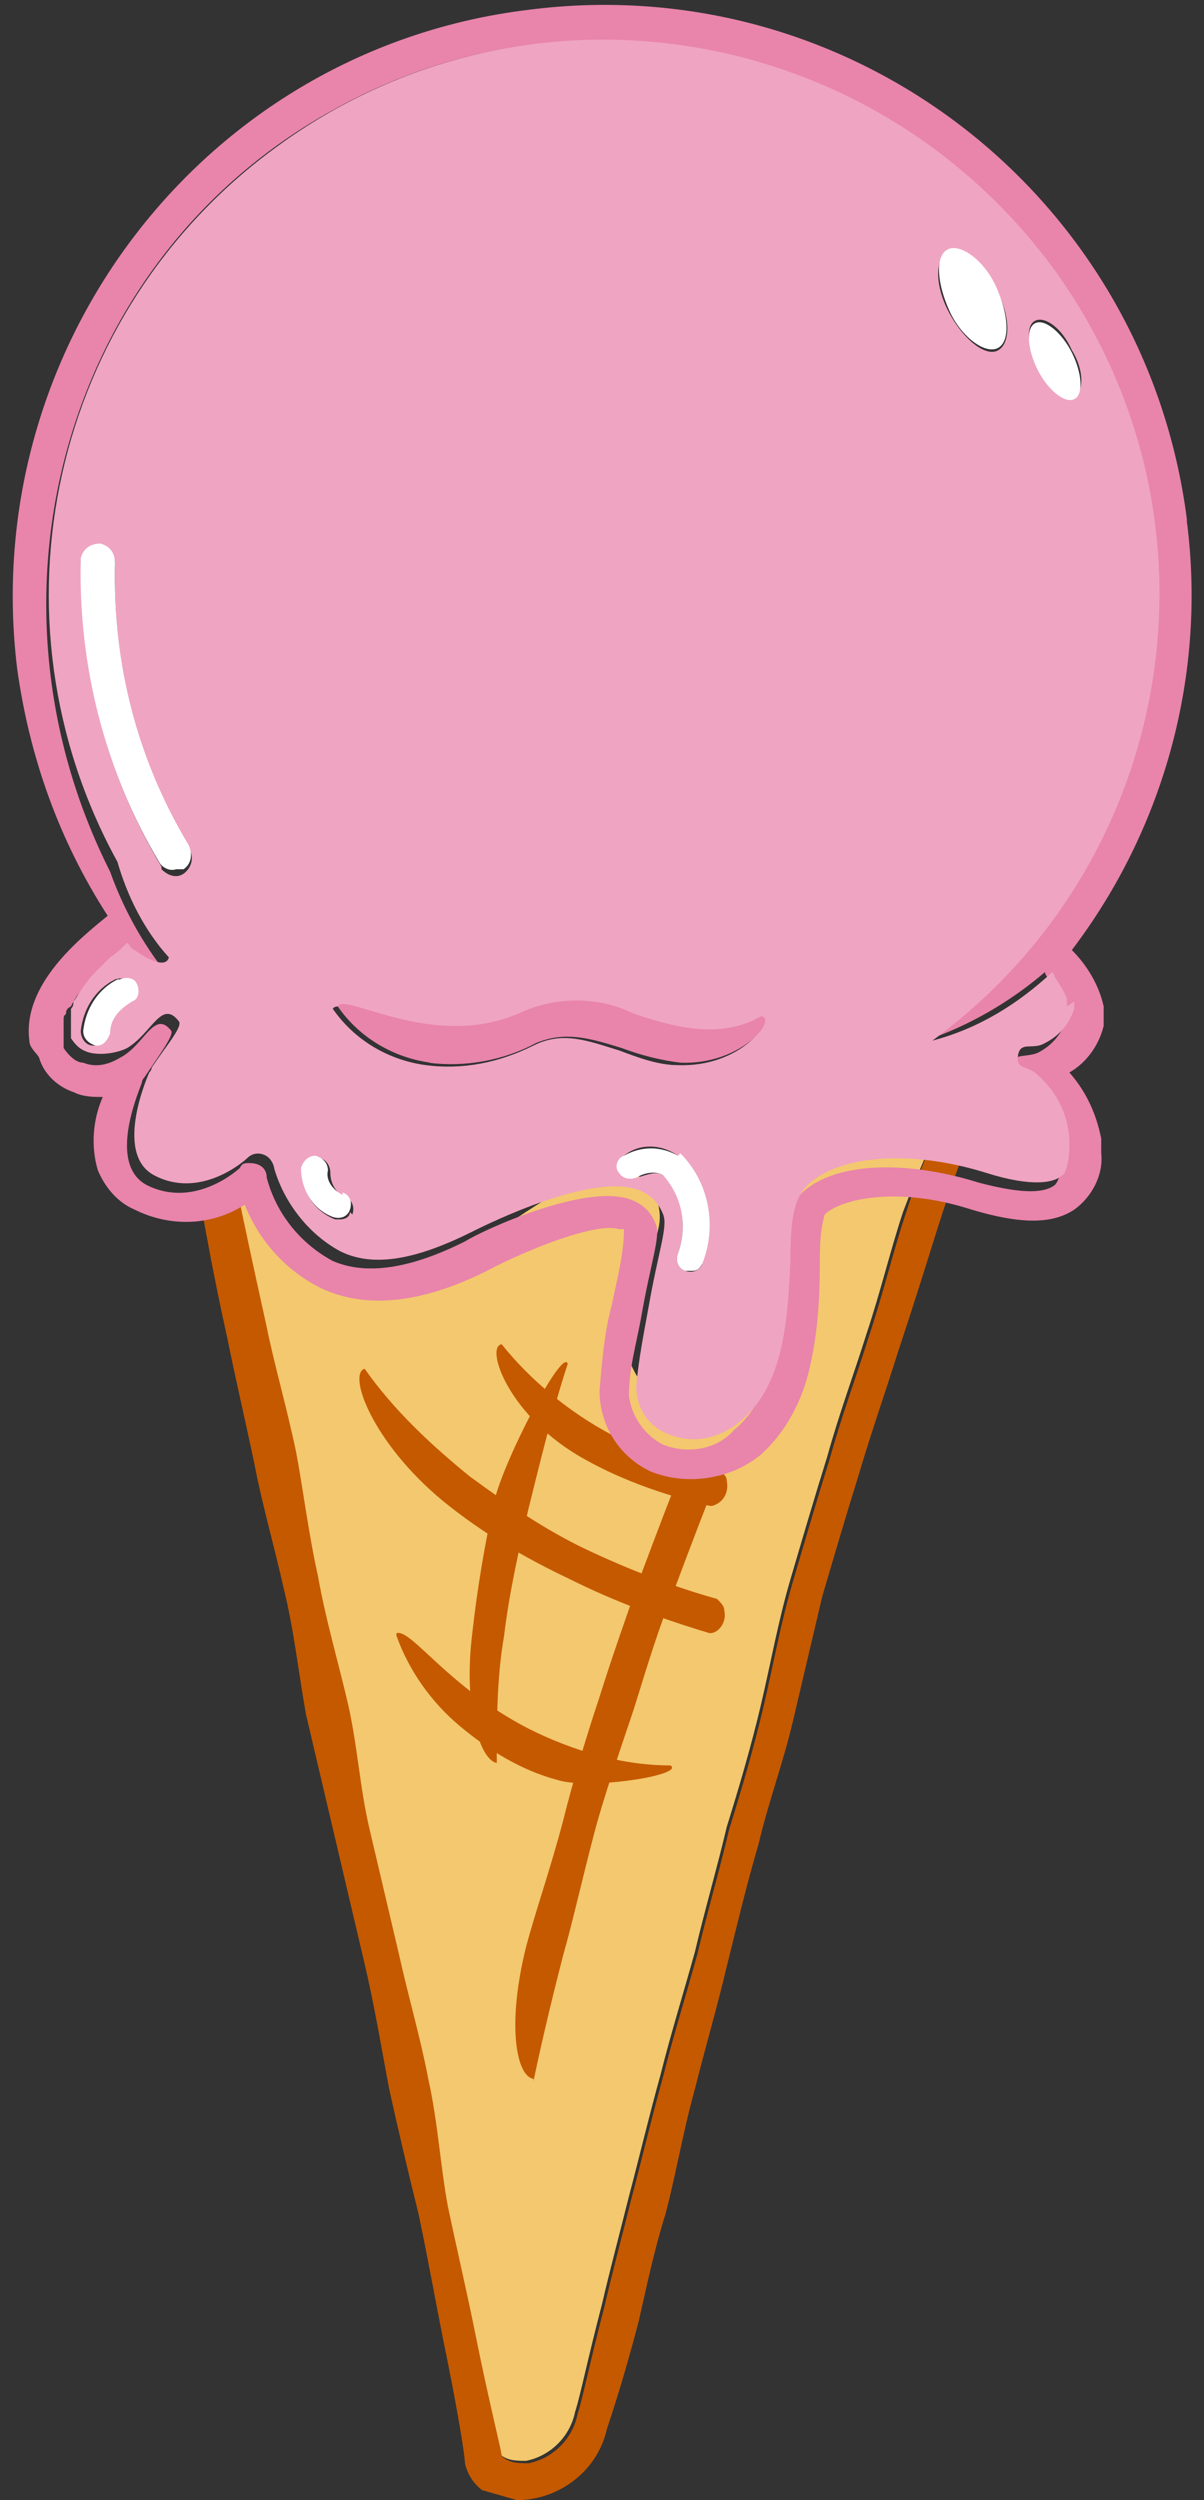 <?xml version="1.0" encoding="UTF-8"?>
<svg id="Capa_1" xmlns="http://www.w3.org/2000/svg" xmlns:xlink="http://www.w3.org/1999/xlink" version="1.1" viewBox="0 0 49.2 102.1">
  <rect x="0" y="0" width="49.2" height="102.1" fill="#333333" stroke="none"/>
  <!-- Generator: Adobe Illustrator 29.3.1, SVG Export Plug-In . SVG Version: 2.1.0 Build 151)  -->
  <defs>
    <style>
      .st0 {
        fill: none;
      }

      .st1 {
        fill: #e984ab;
      }

      .st2 {
        fill: #efa4c2;
      }

      .st3 {
        fill: #f3c86e;
      }

      .st4 {
        fill: #fff;
      }

      .st5 {
        fill: #c55900;
      }

      .st6 {
        clip-path: url(#clippath);
      }
    </style>
    <clipPath id="clippath">
      <rect class="st0" x="-31.5" y="24.3" width="99.9" height="50.2" transform="translate(-34.1 53.5) rotate(-74)"/>
    </clipPath>
  </defs>
  <g id="Grupo_889">
    <g class="st6">
      <g id="Grupo_890">
        <path id="Trazado_22270" class="st3" d="M25.1,48.2c0,0,.2,0,.2,0,0,0,.2,0,.2,0,0,1,0,2,0,3.1-.1,1.1-.2,2.3,0,3.4.2,1.4,1.1,2.6,2.4,3,2.6.9,4.6-1.1,5.1-3.6.1-.6.2-1.3,0-1.9-.1-.8-.5-1.6-.6-2.4-.2-1-.1-1.9.2-2.9,0-.3.2-.5.4-.7.4-.4.8-.2,1.2-.3.3,0,.7-.3,1.1-.4,1.1-.2,2.2-.3,3.3-.1-.5,1.2-1.1,2.5-1.7,4.1-.5,1.5-.9,3.2-1.5,5-.5,1.6-1.1,3.2-1.6,5-.5,1.6-1,3.3-1.5,5-.5,1.7-.8,3.4-1.2,5.1s-.9,3.4-1.4,5c-.4,1.7-.9,3.4-1.3,5.1-.5,1.8-1,3.4-1.4,5-.5,1.8-.9,3.5-1.3,5-.4,1.6-.8,3.1-1.1,4.4-.6,2.3-.9,3.8-1.1,4.4-.2,1-1,1.8-2,2-.4,0-.8,0-1.1-.3,0-.2-.5-2.1-1.1-5.1-.3-1.5-.7-3.2-1.1-5.1-.3-1.6-.4-3.4-.8-5.2-.3-1.6-.8-3.3-1.2-5.1-.3-1.7-.8-3.4-1.2-5.1s-.5-3.5-.9-5.2c-.4-1.7-.9-3.4-1.2-5.1-.4-1.8-.6-3.5-.9-5.1-.4-1.9-.9-3.6-1.2-5.1-.5-2.5-.9-4.3-1.1-4.9.2-.1.4-.2.6-.4.7,1.4,2,2.4,3.4,3,1.9.6,4.2.1,6.6-1.5,1.2-.8,4.4-3.2,5.9-2.2.6.5.9,1.3.7,2.1-.2.8-.5,1.5-1.1,2.1-.3.3-.5.6-.7.9-.2.3-.1.7,0,1v-.3"/>
        <path id="Trazado_22271" class="st5" d="M18.1,61.3c1.6,1.3,3.3,2.3,5.2,3.2,1.8.9,3.7,1.6,5.7,2.2.4,0,.7-.5.6-.9,0-.2-.1-.3-.3-.5-1.8-.5-3.6-1.2-5.3-2-1.7-.8-3.3-1.9-4.8-3-1.6-1.3-3.1-2.7-4.3-4.4-.7.2.3,3,3.2,5.4"/>
        <path id="Trazado_22272" class="st5" d="M16.2,66.8c.5,1.4,1.4,2.7,2.6,3.7,1.2,1,2.5,1.8,4,2.2,1.3.4,5.2-.2,4.6-.6-2,0-4-.6-5.8-1.5-3.3-1.7-4.8-4.1-5.4-3.9"/>
        <path id="Trazado_22273" class="st5" d="M21.8,85s.4-2,1.2-5.1c.4-1.4.8-3.2,1.3-5.1.4-1.5,1-3.2,1.6-5,.5-1.6,1-3.3,1.7-5,.6-1.6,1.2-3.2,1.9-4.9,0-.5-.5-.8-1-.7-.1,0-.3,0-.4.2-.7,1.7-1.3,3.3-1.9,4.9-.6,1.7-1.2,3.4-1.7,5-.6,1.8-1.1,3.5-1.5,5.1-.5,1.9-1.1,3.6-1.5,5.1-.8,3.2-.4,5.3.3,5.4"/>
        <path id="Trazado_22274" class="st5" d="M20.3,72c0-1.7,0-3.5.3-5.2.2-1.7.6-3.5,1-5.2.4-1.6,1-4.1,1.6-5.9-.2-.7-2.6,3.9-3,5.6-.4,1.8-.7,3.6-.9,5.4-.4,3.2.4,5.4,1.1,5.3"/>
        <path id="Trazado_22275" class="st5" d="M29.1,61.5c.4-.1.7-.5.6-1,0-.2-.1-.3-.3-.4-1.5-.3-3-.8-4.4-1.5-1.7-.9-3.3-2.2-4.5-3.7-.7.1.3,3,3.4,4.7,1.6.9,3.4,1.5,5.1,1.9"/>
        <path id="Trazado_22276" class="st5" d="M8.3,49.7c.1.5.4,2.3,1,5,.3,1.5.7,3.2,1.1,5.1.3,1.6.8,3.3,1.2,5.1.4,1.6.6,3.4.9,5.1.4,1.7.8,3.4,1.2,5.1s.8,3.4,1.2,5.1c.4,1.7.7,3.5,1,5.1.4,1.8.8,3.5,1.2,5.1.4,1.9.7,3.6,1,5.1.6,2.9.9,4.8.9,5.1.2.9,1,1.5,1.9,1.5,1.8.1,3.5-1.1,3.9-2.9.2-.6.7-2.1,1.3-4.4.3-1.3.6-2.8,1.1-4.4.4-1.5.7-3.3,1.2-5.1.4-1.6.9-3.3,1.3-5,.4-1.6.8-3.3,1.3-5,.4-1.7,1-3.3,1.4-5s.8-3.4,1.2-5.1c.5-1.7,1-3.4,1.5-5,.5-1.7,1.1-3.4,1.6-5,.6-1.8,1.1-3.4,1.6-5,.6-1.9,1.2-3.5,1.8-4.9-.3-.7-.6-.7-1.2-.5-.6,1.3-1.3,2.9-1.9,4.8-.5,1.5-.9,3.2-1.5,5-.5,1.6-1.1,3.2-1.6,5-.5,1.6-1,3.3-1.5,5-.5,1.7-.8,3.4-1.2,5.1s-.9,3.4-1.4,5c-.4,1.7-.9,3.4-1.3,5.1-.5,1.8-1,3.4-1.4,5-.5,1.8-.9,3.5-1.3,5-.4,1.6-.8,3.1-1.1,4.4-.6,2.3-.9,3.8-1.1,4.4-.2,1-1,1.8-2,2-.4,0-.8,0-1.1-.3,0-.2-.5-2.1-1.1-5.1-.3-1.5-.7-3.2-1.1-5.1-.3-1.6-.4-3.4-.8-5.2-.3-1.6-.8-3.3-1.2-5.1-.4-1.7-.8-3.4-1.2-5.1s-.5-3.5-.9-5.2c-.4-1.7-.9-3.4-1.2-5.1-.4-1.8-.6-3.5-.9-5.1-.4-1.9-.9-3.6-1.2-5.1-.6-2.7-1-4.6-1.1-5.1-.6-.3-.7,0-1.3.4"/>
        <path id="Trazado_22277" class="st1" d="M48.5,21.2C46.8,8,34.8-1.3,21.6.4,8.4,2-.9,14.1.7,27.3c.5,3.6,1.7,7,3.7,10.1-1.1.9-3.5,2.8-3.2,5.1,0,.3.3.5.4.7.2.7.8,1.2,1.4,1.4.4.2.8.2,1.2.2-.4.9-.5,2-.2,3,.3.7.8,1.3,1.5,1.6,1.4.7,3.1.7,4.5-.2.6,1.5,1.7,2.7,3.1,3.4,1.9.9,4.2.6,6.8-.7,1.7-.9,4.5-2,5.4-1.7,0,0,.2,0,.2,0,0,1-.3,2.1-.5,3.1-.3,1.1-.4,2.3-.5,3.5,0,1.4.8,2.7,2.1,3.3,1.5.6,3.3.3,4.5-.7,1-.9,1.7-2.2,2-3.6.3-1.3.4-2.7.4-4.1,0-.7,0-1.4.2-2.1.6-.6,2.9-1.2,6-.2,2,.6,3.3.6,4.2,0,.7-.5,1.2-1.4,1.1-2.3,0-.2,0-.4,0-.6-.2-1-.6-1.9-1.3-2.7.7-.4,1.2-1.1,1.4-1.9,0-.3,0-.5,0-.8-.2-.9-.7-1.7-1.3-2.3,3.8-5,5.5-11.3,4.7-17.5M43.6,41.6c-.2.6-.6,1.1-1.2,1.4-.5.2-1,0-1.1.5s.4.4.8.8c.8.7,1.3,1.7,1.3,2.8,0,.9-.2,1.2-.3,1.3-.4.3-1.2.4-3.1-.1-3.2-1-6.2-.8-7.4.6-.5.6-.6,1.5-.6,3,0,2.1-.2,5-2,6.5-.7.8-1.9,1-2.9.6-.8-.4-1.3-1.2-1.4-2,0-1.1.3-2.1.5-3.2.4-2.3.8-3.3.6-3.8-.2-.5-.5-.8-1-1-1.8-.7-6,1.2-6.8,1.7-2.2,1.1-4,1.4-5.4.8-1.3-.7-2.3-1.9-2.7-3.4,0-.4-.3-.6-.7-.6-.2,0-.3,0-.4.2,0,0-1.8,1.7-3.8.7-1.7-.9-.2-4.1-.2-4.2,0,0,0-.1.1-.2.6-.9,1.2-1.7,1.1-1.9-.7-.9-1.1.6-2.1,1.1-.5.3-1,.4-1.5.2-.3,0-.6-.3-.8-.6,0,0,0-.2,0-.3,0,0,0,0,0,0,0,0,0-.2,0-.3,0,0,0,0,0,0,0,0,0-.2,0-.2h0c0-.2,0-.2,0-.3h0c0-.2,0-.2.1-.3h0c0-.1,0-.2.2-.3h0c.2-.4.4-.7.7-.9h0c0,0,.2-.2.2-.3,0,0,0,0,.1-.1s0,0,.1-.1c0,0,.1-.1.2-.2h0c.3-.2.5-.5.7-.6,0,.1.2.2.3.3.7.5,1.3.7,1.4.3-.9-1.2-1.6-2.5-2.1-3.9C-1.2,24.3,2.7,10.5,13.6,4.5c10.9-6.1,24.7-2.1,30.7,8.8,5.5,10,2.8,22.5-6.5,29.2,1.8-.6,3.5-1.6,4.9-2.8,0,0,0,.1.1.2h0c.2.2.4.5.5.8h0c0,0,0,.1,0,.2,0,0,0,0,0,0s0,0,0,.1,0,0,0,.1,0,0,0,0c0,0,0,.2,0,.2"/>
        <path id="Trazado_22278" class="st2" d="M43.6,41.1s0,0,0-.1,0,0,0,0c0,0,0-.1,0-.2h0c-.1-.3-.3-.6-.5-.9,0,0,0-.1-.1-.2-1.4,1.3-3,2.3-4.9,2.8,10.1-7.4,12.3-21.5,4.9-31.6C35.5.8,21.4-1.4,11.3,6,2.1,12.7-.7,25.2,4.8,35.2c.4,1.4,1.1,2.8,2.1,3.9-.1.4-.7.2-1.4-.3-.1,0-.2-.2-.3-.3-.2.2-.4.4-.7.6h0c0,0-.1.1-.2.2,0,0,0,0-.1.1s0,0-.1.1c0,0-.2.2-.2.2h0c-.3.3-.5.6-.7.9,0,0,0,0,0,0,0,0-.1.2-.2.3h0c0,.1,0,.2-.1.3h0c0,.1,0,.2,0,.3h0c0,.2,0,.2,0,.3,0,0,0,0,0,0,0,0,0,.2,0,.3,0,0,0,0,0,0,0,.1,0,.2,0,.3.2.3.4.5.8.6.5.1,1.1,0,1.5-.2,1-.6,1.4-2,2.1-1.1.2.2-.5,1-1.1,1.9,0,0,0,.1-.1.2,0,0-1.5,3.3.2,4.2,1.9,1,3.7-.6,3.8-.7.3-.3.7-.2.9,0,.1.1.2.3.2.4.4,1.4,1.4,2.7,2.7,3.4,1.4.7,3.2.3,5.4-.8.8-.4,4.9-2.4,6.8-1.7.5.2.8.5,1,1,.2.5-.2,1.5-.6,3.8-.2,1.1-.4,2.1-.5,3.2,0,.9.5,1.7,1.4,2,1,.4,2.1.1,2.9-.6,1.8-1.5,1.9-4.4,2-6.5,0-1.5.1-2.4.6-3,1.2-1.3,4.2-1.6,7.4-.6,1.9.6,2.8.4,3.1.1.1,0,.3-.4.3-1.3,0-1.1-.5-2.1-1.3-2.8-.4-.4-.9-.2-.8-.8s.6-.2,1.1-.5c.6-.3,1-.8,1.2-1.4,0,0,0-.2,0-.2,0,0,0,0,0,0s0,0,0-.1M5.3,40.9c-.5.3-.8.8-.9,1.3,0,.2-.2.4-.5.5,0,0,0,0-.1,0-.3,0-.5-.3-.5-.6,0,0,0,0,0,0,.1-.9.6-1.7,1.4-2.1.3-.1.6,0,.7.2.1.2,0,.5-.2.7M43.8,14.3c.5.8.5,1.7.1,1.9s-1.1-.3-1.5-1.2-.5-1.7-.1-1.9,1.1.3,1.5,1.2M21.3,41.4c1.5-.6,3.1-.5,4.5.1,1.5.5,3.5,1.1,5.2.1.7,0-.7,2-3.3,1.9-.8,0-1.6-.3-2.4-.6-1.3-.4-2.3-.8-3.5-.2-1.4.7-2.9,1-4.4.8-1.5-.2-2.9-1-3.8-2.3.3-.6,4.1,1.8,7.6.2M38.7,10.3c.5-.3,1.4.4,2,1.5s.6,2.2.1,2.5-1.4-.4-2-1.5-.6-2.2-.1-2.5M3.3,23c0-.4.3-.7.7-.7.4,0,.7.3.7.7,0,0,0,0,0,.1-.1,4,.9,8,3,11.5.2.3.2.7-.1,1s-.7.2-1-.1c0,0,0,0,0-.1-2.2-3.7-3.4-8-3.2-12.3M14.3,49.5c0,.2-.2.3-.4.3,0,0-.2,0-.2,0-.8-.3-1.4-1.1-1.3-2,0-.3.3-.5.6-.5.3,0,.5.3.5.6h0c0,.4.2.8.6,1,.3.1.4.4.3.7,0,0,0,0,0,0M28.7,51.6c-.1.3-.4.4-.7.3-.3-.1-.4-.4-.3-.7,0,0,0,0,0,0,.4-1.1.2-2.4-.6-3.2-.3-.2-.7,0-1.1.1-.3.1-.6,0-.7-.2s0-.6.2-.7c0,0,0,0,0,0,.6-.5,1.5-.5,2.2,0,1.2,1.2,1.6,2.9.9,4.5"/>
        <path id="Trazado_22279" class="st1" d="M17.5,43.4c1.5.2,3.1-.1,4.4-.8,1.2-.5,2.2-.2,3.5.2.8.3,1.6.5,2.4.6,2.5.1,4-1.8,3.3-1.9-1.7,1-3.7.4-5.2-.1-1.4-.7-3.1-.7-4.5-.1-3.6,1.7-7.3-.8-7.6-.2.9,1.3,2.3,2.1,3.8,2.3"/>
        <path id="Trazado_22280" class="st4" d="M40.8,14.2c.5-.3.4-1.4-.1-2.5s-1.5-1.8-2-1.5-.4,1.4.1,2.5,1.5,1.8,2,1.5"/>
        <path id="Trazado_22281" class="st4" d="M42.3,13.2c-.4.2-.3,1.1.1,1.9s1.1,1.4,1.5,1.2.3-1.1-.1-1.9-1.1-1.4-1.5-1.2"/>
        <path id="Trazado_22282" class="st4" d="M6.5,35.2c.1.2.4.4.7.3,0,0,.2,0,.3,0,.3-.2.4-.6.2-1-2.1-3.5-3.1-7.4-3-11.5,0-.4-.2-.7-.6-.8-.4,0-.7.2-.8.6,0,0,0,0,0,.1-.1,4.3,1,8.6,3.2,12.3"/>
        <path id="Trazado_22283" class="st4" d="M4.8,40c-.8.4-1.3,1.2-1.4,2.1,0,.3.2.5.5.6,0,0,0,0,0,0,0,0,0,0,.1,0,.2,0,.4-.2.5-.5,0-.6.4-1,.9-1.3.3-.1.3-.5.2-.7-.1-.3-.5-.3-.7-.2h0"/>
        <path id="Trazado_22284" class="st4" d="M27.7,47.2c-.7-.4-1.5-.4-2.2,0-.3.1-.4.5-.2.7.1.2.4.3.7.2.3-.2.8-.3,1.1-.1.8.9,1,2.1.6,3.2-.1.3,0,.6.3.7,0,0,0,0,0,0,0,0,.2,0,.3,0,.2,0,.3-.1.4-.3.6-1.5.3-3.3-.9-4.5"/>
        <path id="Trazado_22285" class="st4" d="M14,48.8c-.4-.2-.7-.6-.6-1,0-.3-.2-.5-.5-.6-.3,0-.5.2-.6.5,0,.9.5,1.7,1.3,2,.3.1.6,0,.7-.3,0,0,0,0,0,0,.1-.3,0-.6-.3-.7h0"/>
      </g>
    </g>
  </g>
</svg>